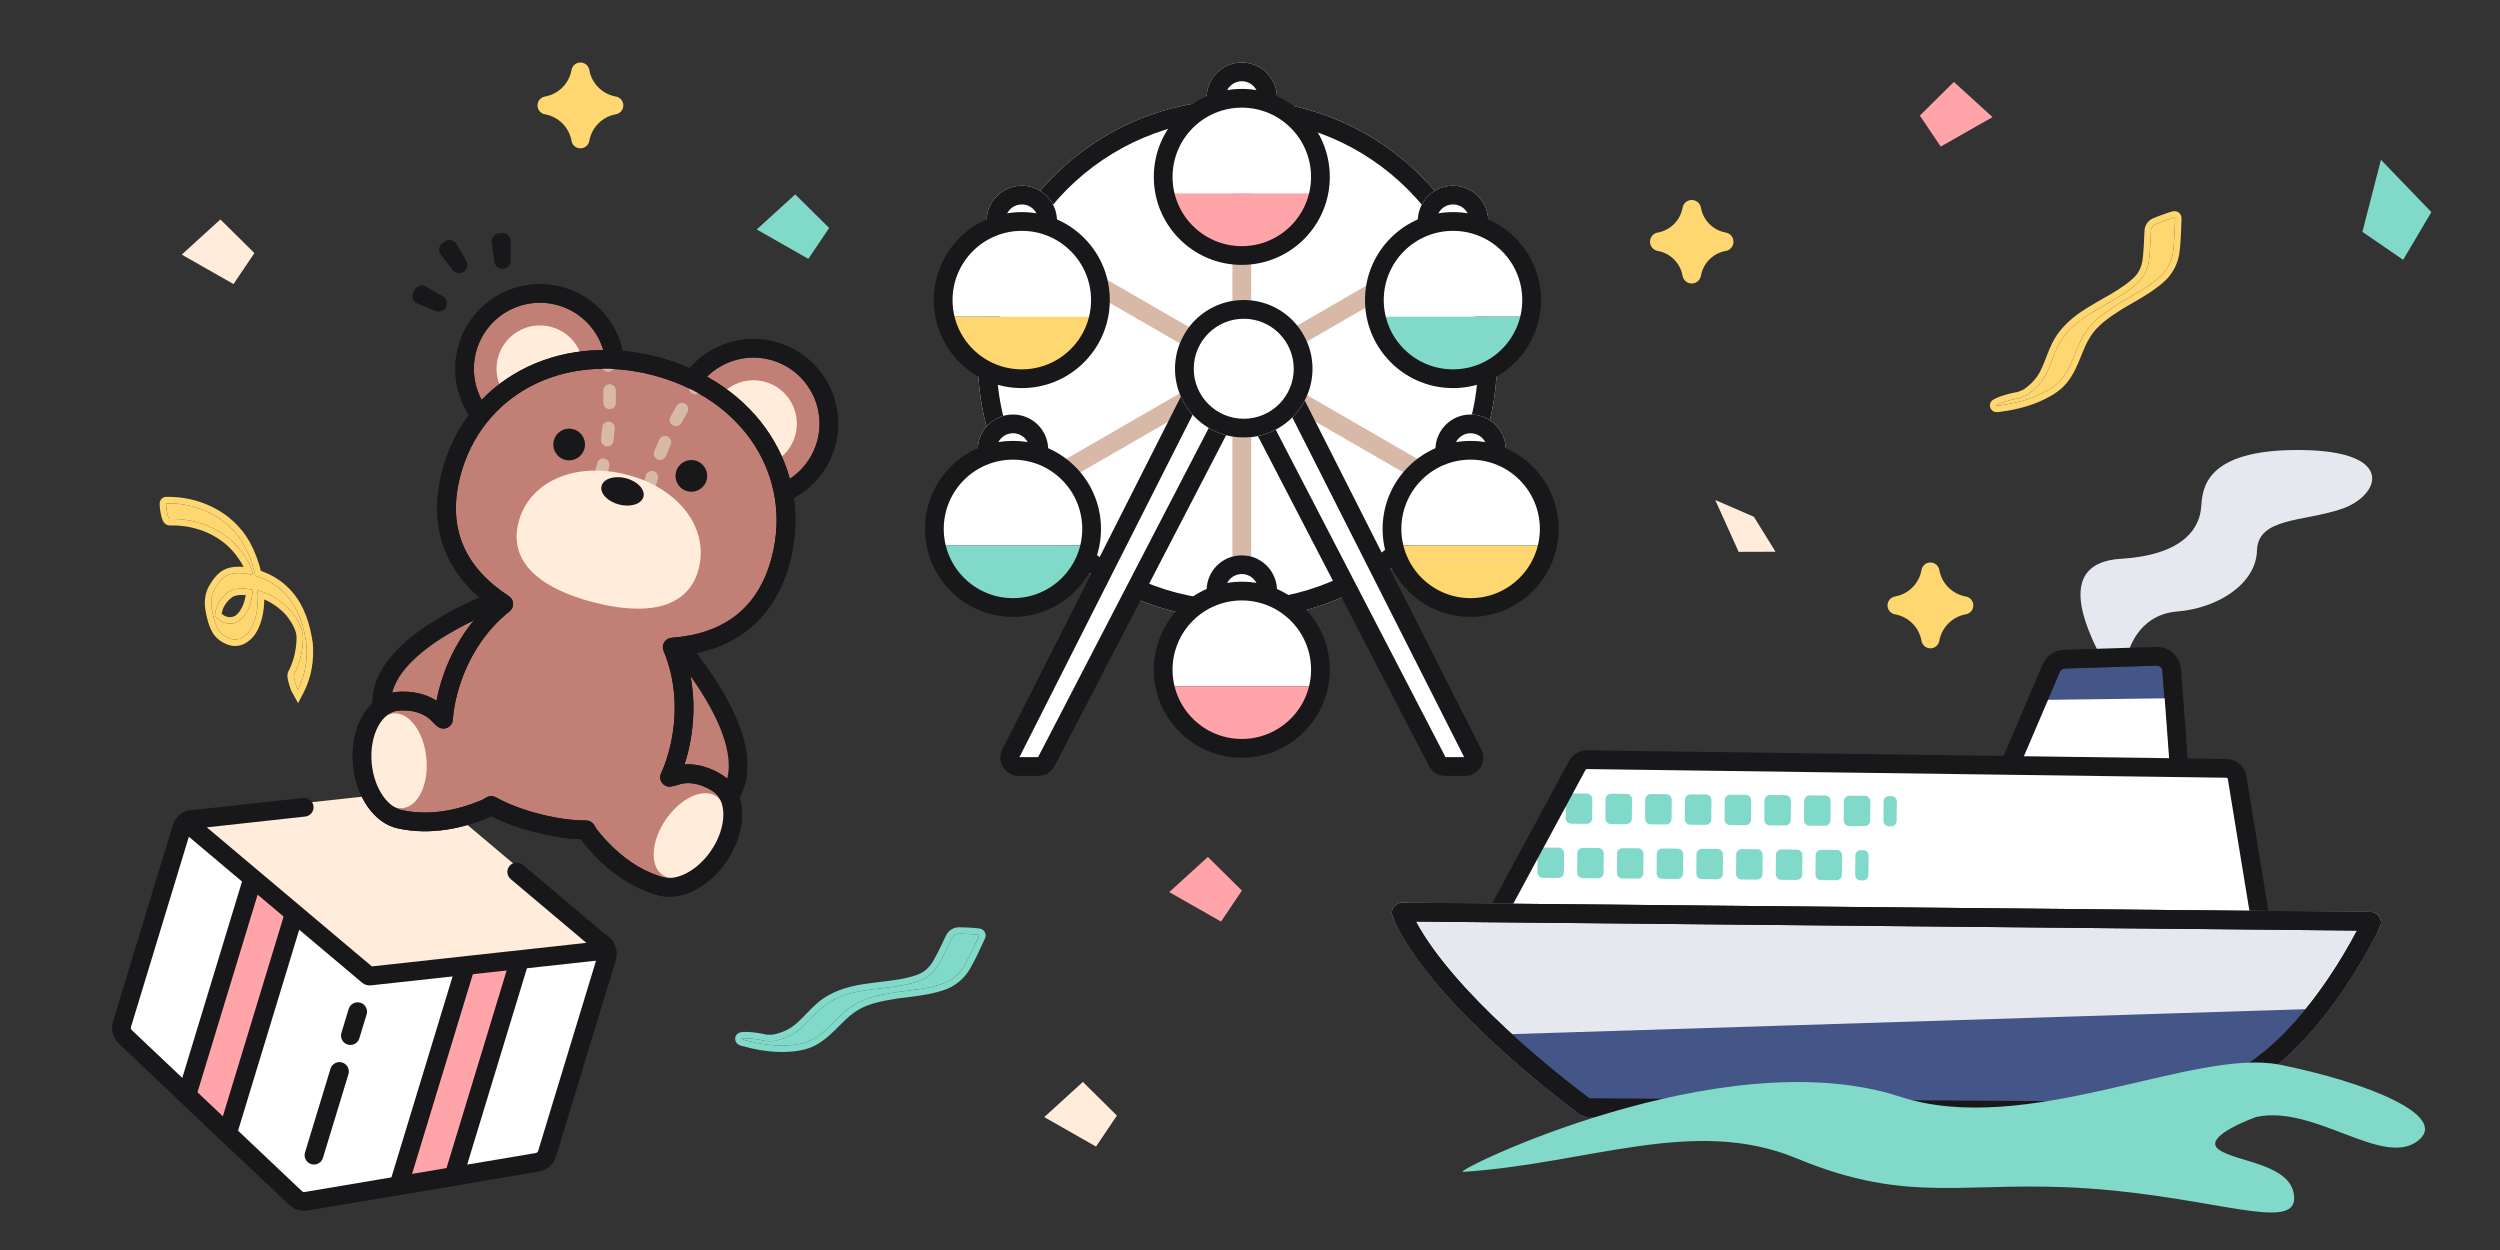 <svg width="200" height="100" viewBox="0 0 200 100" fill="none" xmlns="http://www.w3.org/2000/svg">
<rect x="0" y="0" width="200" height="100" fill="#333333" stroke="none"/>
<g clip-path="url(#clip0_1733_2121)">
<path d="M119.76 28.768C119.76 40.238 110.462 49.536 98.992 49.536C87.522 49.536 78.224 40.238 78.224 28.768C78.224 17.298 87.522 8 98.992 8C110.462 8 119.76 17.298 119.76 28.768Z" fill="white"/>
<path d="M118.26 28.767C118.26 18.126 109.633 9.5 98.992 9.5C88.351 9.5 79.724 18.127 79.724 28.767C79.724 39.409 88.35 48.036 98.992 48.036V49.536L98.457 49.529C87.234 49.245 78.224 40.058 78.224 28.767C78.224 17.298 87.522 8 98.992 8C110.461 8 119.76 17.298 119.76 28.767L119.753 29.304C119.469 40.526 110.282 49.536 98.992 49.536V48.036C109.633 48.036 118.26 39.409 118.26 28.767Z" fill="#18181A"/>
<path d="M116.499 18.698L81.442 38.938L82.192 40.237L117.249 19.997L116.499 18.698Z" fill="#D8B9A7"/>
<path d="M100.094 9.224V49.704H98.594V9.224H100.094Z" fill="#D8B9A7"/>
<path d="M82.192 18.698L117.249 38.938L116.499 40.237L81.442 19.997L82.192 18.698Z" fill="#D8B9A7"/>
<path d="M80.853 60.298L95.156 32.025C95.331 31.679 95.752 31.54 96.099 31.713L97.649 32.488C98.001 32.664 98.14 33.093 97.959 33.442L83.701 60.94C83.58 61.173 83.339 61.32 83.076 61.32H81.481C80.957 61.32 80.616 60.766 80.853 60.298Z" fill="white"/>
<path d="M94.56 31.558C94.956 30.939 95.763 30.707 96.434 31.042L97.985 31.818C98.71 32.181 98.999 33.067 98.625 33.788L84.367 61.285C84.117 61.767 83.619 62.07 83.076 62.07H81.482C80.398 62.07 79.695 60.926 80.184 59.959L94.487 31.687L94.56 31.558ZM81.556 60.57H83.048L97.271 33.138L95.804 32.404L81.556 60.57Z" fill="#18181A"/>
<path d="M117.835 60.298L103.532 32.025C103.357 31.68 102.936 31.54 102.589 31.713L101.039 32.489C100.688 32.664 100.548 33.093 100.729 33.442L114.987 60.94C115.108 61.173 115.349 61.32 115.612 61.32H117.207C117.732 61.32 118.072 60.767 117.835 60.298Z" fill="white"/>
<path d="M104.128 31.558C103.732 30.939 102.925 30.707 102.254 31.043L100.703 31.818C99.978 32.181 99.689 33.068 100.063 33.788L114.321 61.286C114.571 61.768 115.069 62.07 115.612 62.07H117.206C118.29 62.07 118.993 60.927 118.504 59.96L104.201 31.687L104.128 31.558ZM117.132 60.57H115.64L101.417 33.138L102.884 32.404L117.132 60.57Z" fill="#18181A"/>
<path d="M105 29.5C105 32.538 102.538 35 99.5 35C96.462 35 94 32.538 94 29.5C94 26.462 96.462 24 99.5 24C102.538 24 105 26.462 105 29.5Z" fill="white"/>
<path d="M103.5 29.5C103.5 27.291 101.709 25.5 99.5 25.5C97.291 25.5 95.5 27.291 95.5 29.5C95.5 31.709 97.291 33.5 99.5 33.5V35C96.462 35 94 32.538 94 29.5C94 26.462 96.462 24 99.5 24C102.538 24 105 26.462 105 29.5C105 32.538 102.538 35 99.5 35V33.5C101.709 33.5 103.5 31.709 103.5 29.5Z" fill="#18181A"/>
<path d="M102.16 47.24C102.16 48.795 100.899 50.056 99.344 50.056C97.789 50.056 96.528 48.795 96.528 47.24C96.528 45.685 97.789 44.424 99.344 44.424C100.899 44.424 102.16 45.685 102.16 47.24Z" fill="white"/>
<path d="M100.66 47.24C100.66 46.514 100.071 45.924 99.345 45.924C98.618 45.924 98.028 46.514 98.028 47.24C98.028 47.967 98.618 48.556 99.345 48.556V50.056L99.056 50.041C97.731 49.907 96.677 48.853 96.543 47.527L96.528 47.24C96.528 45.685 97.789 44.424 99.345 44.424L99.632 44.438C101.052 44.583 102.16 45.782 102.16 47.24L102.145 47.527C102.001 48.947 100.803 50.056 99.345 50.056V48.556C100.071 48.556 100.66 47.967 100.66 47.24Z" fill="#18181A"/>
<path d="M105.967 53.562C105.967 49.912 103.009 46.954 99.359 46.954C95.71 46.954 92.751 49.912 92.751 53.562C92.751 54.022 92.798 54.468 92.888 54.902H105.834C105.922 54.468 105.971 54.022 105.971 53.562H105.967Z" fill="white"/>
<path d="M92.886 54.902C93.506 57.91 96.168 60.172 99.359 60.172C102.55 60.172 105.212 57.91 105.832 54.902H92.886Z" fill="#FFA4A9"/>
<path d="M104.884 53.576C104.884 50.516 102.404 48.036 99.344 48.036C96.284 48.036 93.804 50.516 93.804 53.576C93.804 56.635 96.284 59.116 99.344 59.116V60.616L98.982 60.607C95.382 60.424 92.495 57.538 92.313 53.938L92.304 53.576C92.304 49.688 95.456 46.536 99.344 46.536L99.706 46.544C103.426 46.733 106.384 49.809 106.384 53.576L106.375 53.938C106.187 57.658 103.11 60.616 99.344 60.616V59.116C102.404 59.116 104.884 56.635 104.884 53.576Z" fill="#18181A"/>
<path d="M102.16 7.816C102.16 9.371 100.899 10.632 99.344 10.632C97.789 10.632 96.528 9.371 96.528 7.816C96.528 6.261 97.789 5 99.344 5C100.899 5 102.16 6.261 102.16 7.816Z" fill="white"/>
<path d="M100.66 7.816C100.66 7.09 100.071 6.5 99.345 6.5C98.618 6.5 98.028 7.09 98.028 7.816C98.028 8.543 98.618 9.132 99.345 9.132V10.632L99.056 10.617C97.731 10.483 96.677 9.429 96.543 8.104L96.528 7.816C96.528 6.261 97.789 5 99.345 5L99.632 5.015C101.052 5.159 102.16 6.358 102.16 7.816L102.145 8.104C102.001 9.524 100.803 10.632 99.345 10.632V9.132C100.071 9.132 100.66 8.543 100.66 7.816Z" fill="#18181A"/>
<path d="M105.967 14.138C105.967 10.488 103.009 7.53 99.359 7.53C95.71 7.53 92.751 10.488 92.751 14.138C92.751 14.598 92.798 15.044 92.888 15.478H105.834C105.922 15.044 105.971 14.598 105.971 14.138H105.967Z" fill="white"/>
<path d="M92.886 15.478C93.506 18.485 96.168 20.747 99.359 20.747C102.55 20.747 105.212 18.485 105.832 15.478H92.886Z" fill="#FFA4A9"/>
<path d="M104.884 14.152C104.884 11.092 102.404 8.612 99.344 8.612C96.284 8.612 93.804 11.092 93.804 14.152C93.804 17.211 96.284 19.692 99.344 19.692V21.192L98.982 21.183C95.382 21.001 92.495 18.114 92.313 14.514L92.304 14.152C92.304 10.264 95.456 7.112 99.344 7.112L99.706 7.121C103.426 7.309 106.384 10.385 106.384 14.152L106.375 14.514C106.187 18.234 103.11 21.192 99.344 21.192V19.692C102.404 19.692 104.884 17.211 104.884 14.152Z" fill="#18181A"/>
<path d="M119.056 17.672C119.056 19.227 117.796 20.488 116.24 20.488C114.685 20.488 113.424 19.227 113.424 17.672C113.424 16.117 114.685 14.856 116.24 14.856C117.796 14.856 119.056 16.117 119.056 17.672Z" fill="white"/>
<path d="M117.556 17.672C117.556 16.946 116.967 16.356 116.241 16.356C115.514 16.356 114.924 16.946 114.924 17.672C114.925 18.399 115.514 18.988 116.241 18.988V20.488L115.953 20.473C114.627 20.339 113.573 19.285 113.439 17.96L113.424 17.672C113.424 16.117 114.686 14.856 116.241 14.856L116.528 14.871C117.948 15.015 119.056 16.214 119.056 17.672L119.042 17.96C118.898 19.38 117.699 20.488 116.241 20.488V18.988C116.967 18.988 117.556 18.399 117.556 17.672Z" fill="#18181A"/>
<path d="M122.863 23.994C122.863 20.344 119.905 17.386 116.255 17.386C112.606 17.386 109.647 20.344 109.647 23.994C109.647 24.454 109.694 24.9 109.784 25.334H122.73C122.818 24.9 122.867 24.454 122.867 23.994H122.863Z" fill="white"/>
<path d="M109.782 25.334C110.402 28.341 113.064 30.603 116.255 30.603C119.446 30.603 122.108 28.341 122.728 25.334H109.782Z" fill="#81DAC9"/>
<path d="M121.78 24.008C121.78 20.948 119.3 18.468 116.24 18.468C113.181 18.468 110.7 20.948 110.7 24.008C110.7 27.067 113.181 29.548 116.24 29.548V31.048L115.878 31.039C112.278 30.857 109.391 27.97 109.209 24.37L109.2 24.008C109.2 20.12 112.352 16.968 116.24 16.968L116.602 16.977C120.322 17.165 123.28 20.241 123.28 24.008L123.271 24.37C123.083 28.09 120.007 31.048 116.24 31.048V29.548C119.3 29.548 121.78 27.067 121.78 24.008Z" fill="#18181A"/>
<path d="M120.464 35.976C120.464 37.531 119.204 38.792 117.648 38.792C116.093 38.792 114.832 37.531 114.832 35.976C114.832 34.421 116.093 33.16 117.648 33.16C119.204 33.16 120.464 34.421 120.464 35.976Z" fill="white"/>
<path d="M118.964 35.976C118.964 35.25 118.375 34.66 117.649 34.66C116.922 34.66 116.332 35.25 116.332 35.976C116.333 36.703 116.922 37.292 117.649 37.292V38.792L117.361 38.777C116.035 38.643 114.981 37.589 114.847 36.264L114.832 35.976C114.832 34.421 116.093 33.16 117.649 33.16L117.936 33.175C119.356 33.319 120.464 34.518 120.464 35.976L120.45 36.264C120.306 37.684 119.107 38.792 117.649 38.792V37.292C118.375 37.292 118.964 36.703 118.964 35.976Z" fill="#18181A"/>
<path d="M124.271 42.298C124.271 38.648 121.313 35.69 117.663 35.69C114.014 35.69 111.055 38.648 111.055 42.298C111.055 42.758 111.102 43.205 111.192 43.638H124.138C124.226 43.205 124.275 42.758 124.275 42.298H124.271Z" fill="white"/>
<path d="M111.19 43.638C111.81 46.645 114.472 48.907 117.663 48.907C120.854 48.907 123.516 46.645 124.136 43.638H111.19Z" fill="#FFD770"/>
<path d="M123.188 42.312C123.188 39.252 120.708 36.772 117.648 36.772C114.589 36.772 112.108 39.252 112.108 42.312C112.108 45.371 114.589 47.852 117.648 47.852V49.352L117.286 49.343C113.686 49.16 110.799 46.274 110.617 42.674L110.608 42.312C110.608 38.424 113.76 35.272 117.648 35.272L118.01 35.281C121.73 35.469 124.688 38.545 124.688 42.312L124.679 42.674C124.491 46.394 121.415 49.352 117.648 49.352V47.852C120.708 47.852 123.188 45.371 123.188 42.312Z" fill="#18181A"/>
<path d="M84.56 17.672C84.56 19.227 83.299 20.488 81.744 20.488C80.189 20.488 78.928 19.227 78.928 17.672C78.928 16.117 80.189 14.856 81.744 14.856C83.299 14.856 84.56 16.117 84.56 17.672Z" fill="white"/>
<path d="M83.06 17.672C83.06 16.946 82.471 16.356 81.745 16.356C81.018 16.356 80.428 16.946 80.428 17.672C80.428 18.399 81.018 18.988 81.745 18.988V20.488L81.457 20.473C80.131 20.339 79.077 19.285 78.943 17.96L78.928 17.672C78.928 16.117 80.189 14.856 81.745 14.856L82.032 14.871C83.452 15.015 84.56 16.214 84.56 17.672L84.546 17.96C84.401 19.38 83.203 20.488 81.745 20.488V18.988C82.471 18.988 83.06 18.399 83.06 17.672Z" fill="#18181A"/>
<path d="M88.367 23.994C88.367 20.344 85.409 17.386 81.759 17.386C78.11 17.386 75.151 20.344 75.151 23.994C75.151 24.454 75.198 24.9 75.288 25.334H88.234C88.322 24.9 88.371 24.454 88.371 23.994H88.367Z" fill="white"/>
<path d="M75.286 25.334C75.906 28.341 78.568 30.603 81.759 30.603C84.95 30.603 87.612 28.341 88.232 25.334H75.286Z" fill="#FFD770"/>
<path d="M87.284 24.008C87.284 20.948 84.804 18.468 81.744 18.468C78.684 18.468 76.204 20.948 76.204 24.008C76.204 27.067 78.684 29.548 81.744 29.548V31.048L81.382 31.039C77.782 30.857 74.895 27.97 74.713 24.37L74.704 24.008C74.704 20.12 77.856 16.968 81.744 16.968L82.106 16.977C85.826 17.165 88.784 20.241 88.784 24.008L88.775 24.37C88.587 28.09 85.511 31.048 81.744 31.048V29.548C84.804 29.548 87.284 27.067 87.284 24.008Z" fill="#18181A"/>
<path d="M83.856 35.976C83.856 37.531 82.595 38.792 81.04 38.792C79.485 38.792 78.224 37.531 78.224 35.976C78.224 34.421 79.485 33.16 81.04 33.16C82.595 33.16 83.856 34.421 83.856 35.976Z" fill="white"/>
<path d="M82.356 35.976C82.356 35.25 81.767 34.66 81.041 34.66C80.314 34.66 79.724 35.25 79.724 35.976C79.724 36.703 80.314 37.292 81.041 37.292V38.792L80.752 38.777C79.427 38.643 78.373 37.589 78.239 36.264L78.224 35.976C78.224 34.421 79.485 33.16 81.041 33.16L81.328 33.175C82.748 33.319 83.856 34.518 83.856 35.976L83.841 36.264C83.697 37.684 82.499 38.792 81.041 38.792V37.292C81.767 37.292 82.356 36.703 82.356 35.976Z" fill="#18181A"/>
<path d="M87.663 42.298C87.663 38.648 84.705 35.69 81.055 35.69C77.406 35.69 74.447 38.648 74.447 42.298C74.447 42.758 74.494 43.205 74.584 43.638H87.53C87.618 43.205 87.667 42.758 87.667 42.298H87.663Z" fill="white"/>
<path d="M74.582 43.638C75.202 46.645 77.864 48.907 81.055 48.907C84.246 48.907 86.908 46.645 87.528 43.638H74.582Z" fill="#81DAC9"/>
<path d="M86.58 42.312C86.58 39.252 84.1 36.772 81.04 36.772C77.98 36.772 75.5 39.252 75.5 42.312C75.5 45.371 77.98 47.852 81.04 47.852V49.352L80.678 49.343C77.078 49.16 74.191 46.274 74.009 42.674L74 42.312C74 38.424 77.152 35.272 81.04 35.272L81.402 35.281C85.122 35.469 88.08 38.545 88.08 42.312L88.071 42.674C87.883 46.394 84.806 49.352 81.04 49.352V47.852C84.1 47.852 86.58 45.371 86.58 42.312Z" fill="#18181A"/>
<path d="M43.77 92.289C43.66 92.651 43.354 92.921 42.98 92.984L24.496 96.1C24.187 96.152 23.871 96.056 23.643 95.84L10.03 82.955C9.754 82.694 9.65 82.3 9.761 81.937L14.535 66.25C14.696 65.722 15.255 65.424 15.783 65.585L47.879 75.354C48.408 75.514 48.706 76.073 48.545 76.601L43.77 92.289Z" fill="white"/>
<path d="M15.253 66.469C15.293 66.336 15.433 66.262 15.565 66.302L47.661 76.071C47.793 76.111 47.867 76.251 47.827 76.383L43.053 92.07C43.025 92.161 42.948 92.228 42.855 92.243L24.372 95.36C24.295 95.373 24.215 95.349 24.158 95.295L10.546 82.41C10.477 82.345 10.451 82.246 10.478 82.155L15.253 66.469ZM9.043 81.719C8.85 82.353 9.032 83.043 9.514 83.499L23.127 96.385C23.526 96.762 24.079 96.931 24.621 96.839L43.105 93.723C43.759 93.613 44.294 93.141 44.488 92.507L49.262 76.82C49.544 75.895 49.022 74.917 48.098 74.636L16.002 64.867C15.077 64.586 14.099 65.107 13.818 66.032L9.043 81.719Z" fill="#18181A"/>
<path d="M18.192 90.681L14.946 87.609L20.521 69.294L24.347 70.459L18.192 90.681Z" fill="#FFA4A9"/>
<path d="M20.021 68.358L14.094 87.834L18.557 92.059L25.283 69.959L20.021 68.358ZM17.828 89.302L15.799 87.382L21.02 70.23L23.411 70.957L17.828 89.302Z" fill="#18181A"/>
<path d="M36.304 94.109L31.897 94.852L38.052 74.629L41.878 75.794L36.304 94.109Z" fill="#FFA4A9"/>
<path d="M37.553 73.694L30.826 95.793L36.886 94.771L42.814 75.295L37.553 73.694ZM35.722 93.446L32.967 93.91L38.551 75.565L40.942 76.293L35.722 93.446Z" fill="#18181A"/>
<path d="M14.829 65.284L29.617 77.744L48.839 75.635L34.051 63.176L14.829 65.284Z" fill="#FFECDA"/>
<path d="M25.08 64.498C25.035 64.086 24.664 63.788 24.252 63.833L15.105 64.837C14.275 64.928 13.958 65.969 14.597 66.507L28.962 78.611C29.16 78.778 29.419 78.857 29.677 78.829L48.351 76.78C49.181 76.689 49.498 75.648 48.859 75.11L41.822 69.181C41.506 68.914 41.032 68.955 40.765 69.272C40.498 69.588 40.539 70.061 40.856 70.328L46.91 75.429L29.749 77.312L16.547 66.188L24.416 65.325C24.827 65.279 25.125 64.909 25.08 64.498Z" fill="#18181A"/>
<path d="M25.836 92.632L27.875 85.935C27.995 85.539 27.772 85.12 27.375 84.999C26.979 84.879 26.56 85.102 26.44 85.499L24.401 92.195C24.281 92.591 24.504 93.01 24.901 93.131C25.297 93.252 25.716 93.028 25.836 92.632Z" fill="#18181A"/>
<path d="M28.748 83.065L29.331 81.152C29.451 80.756 29.228 80.337 28.832 80.216C28.435 80.095 28.016 80.319 27.896 80.715L27.313 82.628C27.193 83.025 27.416 83.444 27.812 83.564C28.209 83.685 28.628 83.461 28.748 83.065Z" fill="#18181A"/>
<path d="M40.346 48.188C40.081 48.04 39.762 48.038 39.472 48.15C37.602 48.874 28.774 52.61 30.849 57.767C33.168 63.528 40.546 49.836 40.546 49.836C40.546 49.836 41.189 48.66 40.346 48.186L40.346 48.188Z" fill="#C27F76"/>
<path d="M39.201 47.451C39.63 47.285 40.145 47.263 40.614 47.487C40.648 47.5 40.682 47.515 40.714 47.533C41.535 47.995 41.58 48.817 41.504 49.305C41.465 49.555 41.39 49.773 41.33 49.923C41.299 50 41.27 50.064 41.248 50.11C41.237 50.133 41.227 50.152 41.22 50.166C41.216 50.174 41.213 50.18 41.211 50.185C41.21 50.188 41.208 50.19 41.207 50.191L41.206 50.193L41.205 50.195C41.204 50.197 41.202 50.2 41.2 50.204C41.196 50.211 41.19 50.221 41.183 50.235C41.168 50.261 41.148 50.301 41.12 50.351C41.064 50.453 40.981 50.6 40.877 50.784C40.667 51.153 40.366 51.672 39.997 52.276C39.262 53.482 38.25 55.041 37.156 56.426C36.088 57.78 34.853 59.083 33.659 59.639C33.042 59.926 32.332 60.06 31.643 59.772C30.961 59.487 30.483 58.865 30.154 58.047C29.542 56.526 29.742 55.096 30.393 53.845C31.029 52.62 32.093 51.568 33.226 50.701C35.494 48.966 38.248 47.82 39.201 47.451ZM39.887 49.477C39.889 49.474 39.893 49.468 39.897 49.459C39.907 49.439 39.921 49.407 39.937 49.366C39.971 49.281 40.005 49.176 40.022 49.073C40.038 48.966 40.029 48.904 40.021 48.878C40.02 48.874 40.02 48.866 39.985 48.845C39.983 48.844 39.982 48.843 39.98 48.843C39.944 48.823 39.864 48.803 39.743 48.849C38.825 49.205 36.232 50.289 34.137 51.892C33.089 52.694 32.217 53.587 31.723 54.537C31.244 55.459 31.119 56.43 31.545 57.487C31.796 58.11 32.056 58.319 32.221 58.388C32.379 58.454 32.626 58.465 33.027 58.278C33.868 57.887 34.913 56.846 35.979 55.497C37.019 54.179 37.996 52.676 38.717 51.495C39.076 50.906 39.37 50.4 39.573 50.043C39.674 49.864 39.754 49.722 39.807 49.626C39.833 49.578 39.853 49.541 39.866 49.516C39.873 49.504 39.878 49.495 39.881 49.489C39.883 49.486 39.885 49.483 39.885 49.482L39.886 49.481L39.888 49.477L39.887 49.477Z" fill="#18181A"/>
<path d="M53.805 51.646C54.108 51.644 54.389 51.796 54.589 52.034C55.878 53.569 61.813 61.098 57.508 64.616C52.701 68.546 52.835 52.993 52.835 52.993C52.835 52.993 52.839 51.653 53.806 51.644L53.805 51.646Z" fill="#C27F76"/>
<path d="M53.907 50.902C54.426 50.932 54.867 51.199 55.163 51.551C55.819 52.333 57.681 54.666 58.832 57.279C59.407 58.585 59.832 60.02 59.799 61.4C59.766 62.81 59.252 64.159 57.983 65.197C57.301 65.754 56.582 66.069 55.847 65.99C55.105 65.91 54.547 65.45 54.145 64.901C53.366 63.839 52.913 62.102 52.629 60.401C52.338 58.661 52.203 56.806 52.14 55.396C52.109 54.689 52.095 54.088 52.089 53.664C52.086 53.453 52.085 53.284 52.084 53.168C52.084 53.111 52.084 53.066 52.084 53.035C52.084 53.02 52.085 53.008 52.085 53C52.085 52.996 52.085 52.992 52.085 52.99L52.086 52.986C52.086 52.984 52.085 52.981 52.085 52.979C52.085 52.973 52.086 52.966 52.086 52.958C52.086 52.942 52.087 52.92 52.088 52.895C52.091 52.844 52.096 52.774 52.106 52.692C52.126 52.531 52.166 52.304 52.253 52.066C52.421 51.602 52.856 50.903 53.799 50.894C53.835 50.894 53.871 50.897 53.907 50.902ZM53.81 52.396C53.808 52.396 53.806 52.395 53.803 52.395C53.764 52.396 53.76 52.404 53.757 52.407C53.738 52.425 53.7 52.475 53.663 52.578C53.627 52.676 53.607 52.784 53.596 52.875C53.59 52.919 53.587 52.954 53.586 52.976C53.585 52.987 53.585 52.995 53.585 52.998L53.584 53L53.585 53.001C53.585 53.003 53.585 53.006 53.585 53.009C53.585 53.016 53.585 53.027 53.585 53.041C53.585 53.069 53.584 53.111 53.584 53.165C53.585 53.276 53.586 53.438 53.589 53.643C53.594 54.055 53.608 54.639 53.639 55.328C53.701 56.711 53.832 58.498 54.109 60.154C54.392 61.85 54.806 63.266 55.355 64.014C55.616 64.371 55.837 64.481 56.008 64.499C56.186 64.518 56.514 64.46 57.034 64.036C57.916 63.314 58.276 62.403 58.3 61.364C58.325 60.295 57.992 59.092 57.46 57.884C56.397 55.47 54.647 53.269 54.014 52.516C53.931 52.417 53.851 52.395 53.81 52.396Z" fill="#18181A"/>
<path d="M41.881 34.62C44.706 35.346 47.585 33.644 48.311 30.819C49.037 27.993 47.335 25.114 44.51 24.388C41.684 23.662 38.805 25.364 38.079 28.19C37.353 31.015 39.055 33.895 41.881 34.62Z" fill="#C27F76"/>
<path d="M48.311 30.819C49.037 27.993 47.335 25.114 44.509 24.388C41.684 23.662 38.805 25.364 38.079 28.19C37.353 31.015 39.055 33.895 41.881 34.62C44.706 35.346 47.585 33.644 48.311 30.819ZM49.764 31.192C48.832 34.82 45.135 37.005 41.507 36.073C37.88 35.141 35.694 31.445 36.626 27.817C37.558 24.189 41.255 22.003 44.883 22.935C48.511 23.867 50.696 27.564 49.764 31.192Z" fill="#18181A"/>
<path d="M42.331 32.867C44.188 33.345 46.081 32.226 46.558 30.368C47.035 28.511 45.916 26.618 44.059 26.141C42.202 25.664 40.309 26.783 39.832 28.64C39.355 30.498 40.474 32.39 42.331 32.867Z" fill="#FFECDA"/>
<path d="M58.962 39.009C61.788 39.735 64.667 38.033 65.393 35.207C66.119 32.382 64.417 29.502 61.591 28.776C58.766 28.051 55.887 29.753 55.161 32.578C54.435 35.404 56.137 38.283 58.962 39.009Z" fill="#C27F76"/>
<path d="M65.393 35.207C66.119 32.382 64.417 29.503 61.591 28.777C58.766 28.051 55.887 29.753 55.161 32.578C54.435 35.404 56.137 38.283 58.962 39.009C61.788 39.735 64.667 38.033 65.393 35.207ZM66.846 35.58C65.914 39.208 62.217 41.394 58.589 40.462C54.961 39.53 52.776 35.833 53.708 32.205C54.64 28.577 58.337 26.392 61.964 27.324C65.592 28.256 67.778 31.952 66.846 35.58Z" fill="#18181A"/>
<path d="M59.413 37.256C61.27 37.733 63.163 36.614 63.64 34.757C64.117 32.899 62.998 31.007 61.141 30.529C59.284 30.052 57.391 31.171 56.914 33.029C56.437 34.886 57.556 36.779 59.413 37.256Z" fill="#FFECDA"/>
<path d="M57.516 62.728C57.516 62.728 55.805 61.433 54.003 62.075C53.857 62.127 53.711 62.162 53.565 62.182C53.843 61.58 54.082 60.904 54.276 60.147C55.045 57.156 54.797 54.194 53.777 51.772C58.086 51.459 61.298 49.318 62.481 44.714C64.241 37.861 60.047 31.247 52.358 29.272C44.67 27.297 37.848 31.082 36.087 37.935C34.903 42.546 36.674 45.968 40.299 48.317C38.24 49.946 36.6 52.421 35.832 55.409C35.638 56.166 35.523 56.871 35.475 57.532C35.358 57.445 35.247 57.344 35.145 57.231C33.877 55.799 31.753 56.11 31.753 56.11C29.973 56.282 28.738 58.544 28.992 61.159C29.215 63.448 30.505 65.249 32.017 65.548C34.488 66.076 36.88 65.507 38.746 64.734C38.944 64.652 39.126 64.55 39.3 64.437C40.38 65.04 41.63 65.498 42.983 65.846C44.337 66.193 45.654 66.393 46.89 66.387C46.988 66.568 47.098 66.747 47.232 66.914C48.496 68.491 50.315 70.142 52.735 70.87C54.203 71.337 56.203 70.38 57.501 68.483C58.985 66.314 58.992 63.738 57.516 62.728Z" fill="#C27F76"/>
<path d="M61.754 44.528C63.398 38.132 59.517 31.886 52.172 29.999C44.829 28.113 38.458 31.724 36.814 38.122C36.257 40.291 36.406 42.125 37.078 43.676C37.753 45.234 38.986 46.572 40.706 47.688C40.909 47.819 41.037 48.04 41.048 48.282C41.059 48.523 40.954 48.755 40.765 48.906C38.841 50.427 37.288 52.758 36.559 55.596C36.374 56.312 36.268 56.973 36.224 57.587C36.204 57.86 36.036 58.101 35.787 58.215C35.538 58.328 35.246 58.297 35.026 58.133C34.871 58.017 34.722 57.883 34.587 57.732L34.584 57.728C34.11 57.194 33.457 56.963 32.864 56.876C32.572 56.833 32.313 56.828 32.128 56.834C32.036 56.837 31.963 56.842 31.917 56.846C31.894 56.848 31.877 56.85 31.867 56.852C31.865 56.852 31.863 56.851 31.861 56.851C31.849 56.853 31.837 56.855 31.826 56.856C31.256 56.911 30.688 57.309 30.267 58.078C29.849 58.843 29.624 59.908 29.739 61.086C29.839 62.115 30.177 63.013 30.636 63.671C31.099 64.335 31.649 64.71 32.162 64.812L32.174 64.814C34.441 65.299 36.67 64.782 38.458 64.041C38.604 63.98 38.745 63.903 38.89 63.809L38.98 63.759C39.197 63.657 39.452 63.664 39.665 63.782C40.674 64.345 41.86 64.783 43.17 65.12C44.479 65.456 45.731 65.642 46.887 65.637L46.989 65.644C47.225 65.675 47.434 65.817 47.549 66.03C47.634 66.186 47.72 66.324 47.817 66.445L48.05 66.729C49.243 68.145 50.87 69.525 52.951 70.152L52.962 70.156C53.46 70.314 54.123 70.25 54.849 69.891C55.569 69.534 56.298 68.912 56.882 68.059C57.55 67.083 57.866 66.041 57.868 65.169C57.87 64.292 57.565 63.67 57.093 63.347C57.083 63.341 57.073 63.334 57.064 63.327L57.065 63.328L57.017 63.295C56.978 63.268 56.918 63.229 56.839 63.182C56.679 63.088 56.449 62.967 56.172 62.864C55.611 62.655 54.928 62.542 54.256 62.782L54.254 62.782C54.059 62.851 53.861 62.899 53.664 62.925C53.393 62.962 53.124 62.847 52.962 62.627C52.799 62.407 52.77 62.115 52.885 61.867C53.142 61.311 53.365 60.679 53.55 59.961C54.28 57.12 54.039 54.326 53.085 52.063C52.992 51.84 53.011 51.586 53.138 51.38C53.264 51.174 53.481 51.041 53.722 51.023C55.769 50.875 57.498 50.297 58.843 49.259C60.182 48.225 61.199 46.691 61.754 44.528ZM63.207 44.901C62.58 47.341 61.399 49.18 59.759 50.446C58.366 51.521 56.683 52.149 54.815 52.413C55.599 54.798 55.715 57.561 55.002 60.334C54.929 60.618 54.846 60.891 54.761 61.156C55.504 61.102 56.18 61.265 56.697 61.458C57.074 61.599 57.385 61.762 57.602 61.89C57.711 61.955 57.798 62.011 57.86 62.053C57.891 62.074 57.916 62.093 57.934 62.106C57.943 62.112 57.951 62.117 57.956 62.121C57.959 62.123 57.962 62.126 57.964 62.127C57.965 62.128 57.966 62.129 57.967 62.129L57.967 62.13L58.121 62.243C58.995 62.942 59.371 64.043 59.368 65.173C59.365 66.384 58.935 67.715 58.12 68.907C57.405 69.951 56.486 70.756 55.514 71.236C54.553 71.711 53.487 71.891 52.52 71.588L52.52 71.589C49.9 70.8 47.963 69.026 46.647 67.384L46.646 67.383C46.579 67.299 46.519 67.214 46.463 67.13C45.276 67.094 44.042 66.892 42.797 66.572C41.552 66.252 40.373 65.835 39.315 65.294C39.282 65.311 39.25 65.329 39.216 65.345L39.033 65.427C37.09 66.232 34.535 66.853 31.86 66.281L31.86 66.28C30.866 66.079 30.019 65.408 29.406 64.528C28.786 63.64 28.369 62.492 28.246 61.232C28.106 59.794 28.371 58.421 28.952 57.359C29.525 56.311 30.452 55.498 31.645 55.368L31.646 55.367C31.647 55.367 31.649 55.367 31.65 55.367C31.653 55.367 31.656 55.366 31.659 55.365C31.666 55.364 31.676 55.364 31.687 55.362C31.709 55.36 31.739 55.356 31.776 55.352C31.851 55.345 31.955 55.338 32.081 55.334C32.334 55.326 32.684 55.333 33.082 55.391C33.627 55.471 34.296 55.654 34.92 56.058C34.973 55.785 35.033 55.507 35.106 55.222C35.817 52.453 37.246 50.089 39.079 48.379C37.57 47.248 36.401 45.886 35.702 44.272C34.878 42.373 34.734 40.191 35.361 37.749C37.238 30.442 44.511 26.482 52.545 28.546C60.576 30.609 65.085 37.591 63.207 44.901Z" fill="#18181A"/>
<path d="M45.217 36.789C45.895 36.963 46.586 36.554 46.761 35.876C46.935 35.198 46.526 34.507 45.848 34.332C45.17 34.158 44.479 34.567 44.304 35.245C44.13 35.923 44.539 36.614 45.217 36.789Z" fill="#18181A"/>
<path d="M54.992 39.3C55.67 39.474 56.362 39.066 56.536 38.387C56.71 37.709 56.301 37.018 55.623 36.844C54.945 36.669 54.254 37.078 54.08 37.756C53.905 38.434 54.314 39.126 54.992 39.3Z" fill="#18181A"/>
<path d="M32.2 64.654C33.459 64.531 34.314 62.734 34.111 60.64C33.907 58.546 32.72 56.948 31.461 57.071C30.202 57.193 29.346 58.99 29.55 61.084C29.754 63.179 30.94 64.777 32.2 64.654Z" fill="#FFECDA"/>
<path d="M57.049 68.148C58.237 66.411 58.353 64.424 57.309 63.71C56.265 62.995 54.455 63.824 53.267 65.56C52.079 67.297 51.962 69.284 53.007 69.998C54.051 70.713 55.861 69.884 57.049 68.148Z" fill="#FFECDA"/>
<path d="M48.358 36.687C48.627 36.745 48.799 37.011 48.742 37.281C48.706 37.447 48.668 37.613 48.628 37.779C48.563 38.047 48.293 38.213 48.025 38.148C47.756 38.084 47.591 37.813 47.656 37.544C47.694 37.387 47.729 37.229 47.763 37.072C47.821 36.802 48.088 36.629 48.358 36.687ZM48.721 33.723C48.996 33.746 49.201 33.987 49.178 34.262C49.151 34.592 49.118 34.93 49.076 35.273C49.042 35.547 48.792 35.742 48.518 35.709C48.244 35.675 48.049 35.425 48.083 35.151C48.123 34.822 48.156 34.498 48.182 34.181C48.205 33.906 48.446 33.701 48.721 33.723ZM48.753 30.738C49.029 30.732 49.258 30.95 49.265 31.225C49.272 31.541 49.276 31.881 49.272 32.239C49.269 32.514 49.042 32.736 48.766 32.733C48.49 32.73 48.269 32.503 48.271 32.227C48.275 31.882 48.273 31.555 48.266 31.249C48.259 30.973 48.477 30.745 48.753 30.738ZM48.522 28.261C48.795 28.223 49.048 28.413 49.086 28.686L49.087 28.687L49.087 28.689C49.087 28.691 49.087 28.694 49.088 28.697C49.089 28.703 49.091 28.712 49.092 28.723C49.095 28.746 49.099 28.779 49.105 28.823C49.115 28.91 49.129 29.036 49.145 29.198C49.172 29.473 48.972 29.718 48.697 29.746C48.422 29.773 48.177 29.571 48.15 29.297C48.135 29.142 48.122 29.023 48.112 28.943C48.107 28.903 48.103 28.873 48.101 28.853C48.099 28.843 48.098 28.836 48.097 28.831C48.097 28.829 48.097 28.827 48.097 28.826L48.097 28.825C48.059 28.552 48.249 28.299 48.522 28.261Z" fill="#D8B9A7"/>
<path d="M52.29 37.697C52.554 37.777 52.704 38.056 52.625 38.321C52.578 38.475 52.534 38.63 52.491 38.787C52.418 39.053 52.143 39.211 51.876 39.138C51.61 39.065 51.453 38.79 51.526 38.523C51.571 38.359 51.618 38.194 51.666 38.032C51.746 37.768 52.026 37.618 52.29 37.697ZM53.399 34.925C53.651 35.038 53.764 35.334 53.651 35.586C53.521 35.877 53.393 36.176 53.27 36.484C53.167 36.74 52.876 36.865 52.62 36.763C52.364 36.66 52.239 36.369 52.341 36.112C52.47 35.792 52.603 35.479 52.739 35.177C52.852 34.925 53.147 34.812 53.399 34.925ZM54.81 32.294C55.049 32.433 55.13 32.739 54.992 32.977C54.838 33.241 54.677 33.527 54.514 33.831C54.384 34.075 54.081 34.166 53.837 34.036C53.594 33.905 53.503 33.602 53.633 33.359C53.802 33.044 53.968 32.748 54.127 32.474C54.266 32.236 54.572 32.156 54.81 32.294ZM55.507 30.336C55.673 30.115 55.986 30.07 56.207 30.235C56.428 30.401 56.472 30.714 56.307 30.934L56.307 30.935C56.306 30.936 56.305 30.938 56.304 30.94C56.301 30.943 56.297 30.95 56.291 30.957C56.279 30.974 56.261 30.998 56.238 31.031C56.191 31.096 56.121 31.194 56.033 31.322C55.877 31.549 55.566 31.608 55.338 31.452C55.111 31.296 55.052 30.984 55.208 30.756C55.3 30.622 55.375 30.518 55.426 30.447C55.451 30.412 55.471 30.384 55.485 30.365C55.492 30.356 55.497 30.349 55.501 30.344C55.503 30.342 55.504 30.34 55.505 30.338L55.507 30.337L55.507 30.336Z" fill="#D8B9A7"/>
<path d="M55.899 45.495C55.071 48.719 51.709 49.271 47.509 48.192C43.309 47.113 40.651 45.014 41.479 41.79C42.307 38.566 45.934 36.893 50.135 37.972C54.335 39.051 56.728 42.269 55.899 45.495Z" fill="#FFECDA"/>
<path d="M49.53 40.363C50.456 40.601 51.327 40.322 51.477 39.74C51.626 39.158 50.997 38.494 50.071 38.256C49.145 38.019 48.274 38.297 48.124 38.879C47.975 39.461 48.604 40.125 49.53 40.363Z" fill="#18181A"/>
<path d="M61.754 44.528C63.398 38.132 59.517 31.886 52.172 29.999C44.829 28.113 38.458 31.724 36.814 38.122C36.257 40.291 36.406 42.125 37.078 43.676C37.753 45.234 38.986 46.572 40.706 47.688C40.909 47.819 41.037 48.04 41.048 48.282C41.059 48.523 40.954 48.755 40.765 48.906C38.841 50.427 37.288 52.758 36.559 55.596C36.374 56.312 36.268 56.973 36.224 57.587C36.204 57.86 36.036 58.101 35.787 58.215C35.538 58.328 35.246 58.297 35.026 58.133C34.871 58.017 34.722 57.883 34.587 57.732L34.584 57.728C34.11 57.194 33.457 56.963 32.864 56.876C32.572 56.833 32.313 56.828 32.128 56.834C32.036 56.837 31.963 56.842 31.917 56.846C31.894 56.848 31.877 56.85 31.867 56.852C31.865 56.852 31.863 56.851 31.861 56.851C31.849 56.853 31.837 56.855 31.826 56.856C31.256 56.911 30.688 57.309 30.267 58.078C29.849 58.843 29.624 59.908 29.739 61.086C29.839 62.115 30.177 63.013 30.636 63.671C31.099 64.335 31.649 64.71 32.162 64.812L32.174 64.814C34.441 65.299 36.67 64.782 38.458 64.041C38.604 63.98 38.745 63.903 38.89 63.809L38.98 63.759C39.197 63.657 39.452 63.664 39.665 63.782C40.674 64.345 41.86 64.783 43.17 65.12C44.479 65.456 45.731 65.642 46.887 65.637L46.989 65.644C47.225 65.675 47.434 65.817 47.549 66.03C47.634 66.186 47.72 66.324 47.817 66.445L48.05 66.729C49.243 68.145 50.87 69.525 52.951 70.152L52.962 70.156C53.46 70.314 54.123 70.25 54.849 69.891C55.569 69.534 56.298 68.912 56.882 68.059C57.55 67.083 57.866 66.041 57.868 65.169C57.87 64.292 57.565 63.67 57.093 63.347C57.083 63.341 57.073 63.334 57.064 63.327L57.065 63.328L57.017 63.295C56.978 63.268 56.918 63.229 56.839 63.182C56.679 63.088 56.449 62.967 56.172 62.864C55.611 62.655 54.928 62.542 54.256 62.782L54.254 62.782C54.059 62.851 53.861 62.899 53.664 62.925C53.393 62.962 53.124 62.847 52.962 62.627C52.799 62.407 52.77 62.115 52.885 61.867C53.142 61.311 53.365 60.679 53.55 59.961C54.28 57.12 54.039 54.326 53.085 52.063C52.992 51.84 53.011 51.586 53.138 51.38C53.264 51.174 53.481 51.041 53.722 51.023C55.769 50.875 57.498 50.297 58.843 49.259C60.182 48.225 61.199 46.691 61.754 44.528ZM63.207 44.901C62.58 47.341 61.399 49.18 59.759 50.446C58.366 51.521 56.683 52.149 54.815 52.413C55.599 54.798 55.715 57.561 55.002 60.334C54.929 60.618 54.846 60.891 54.761 61.156C55.504 61.102 56.18 61.265 56.697 61.458C57.074 61.599 57.385 61.762 57.602 61.89C57.711 61.955 57.798 62.011 57.86 62.053C57.891 62.074 57.916 62.093 57.934 62.106C57.943 62.112 57.951 62.117 57.956 62.121C57.959 62.123 57.962 62.126 57.964 62.127C57.965 62.128 57.966 62.129 57.967 62.129L57.967 62.13L58.121 62.243C58.995 62.942 59.371 64.043 59.368 65.173C59.365 66.384 58.935 67.715 58.12 68.907C57.405 69.951 56.486 70.756 55.514 71.236C54.553 71.711 53.487 71.891 52.52 71.588L52.52 71.589C49.9 70.8 47.963 69.026 46.647 67.384L46.646 67.383C46.579 67.299 46.519 67.214 46.463 67.13C45.276 67.094 44.042 66.892 42.797 66.572C41.552 66.252 40.373 65.835 39.315 65.294C39.282 65.311 39.25 65.329 39.216 65.345L39.033 65.427C37.09 66.232 34.535 66.853 31.86 66.281L31.86 66.28C30.866 66.079 30.019 65.408 29.406 64.528C28.786 63.64 28.369 62.492 28.246 61.232C28.106 59.794 28.371 58.421 28.952 57.359C29.525 56.311 30.452 55.498 31.645 55.368L31.646 55.367C31.647 55.367 31.649 55.367 31.65 55.367C31.653 55.367 31.656 55.366 31.659 55.365C31.666 55.364 31.676 55.364 31.687 55.362C31.709 55.36 31.739 55.356 31.776 55.352C31.851 55.345 31.955 55.338 32.081 55.334C32.334 55.326 32.684 55.333 33.082 55.391C33.627 55.471 34.296 55.654 34.92 56.058C34.973 55.785 35.033 55.507 35.106 55.222C35.817 52.453 37.246 50.089 39.079 48.379C37.57 47.248 36.401 45.886 35.702 44.272C34.878 42.373 34.734 40.191 35.361 37.749C37.238 30.442 44.511 26.482 52.545 28.546C60.576 30.609 65.085 37.591 63.207 44.901Z" fill="#18181A"/>
<path d="M37.382 21.321C37.393 21.257 37.395 21.192 37.387 21.128C37.377 21.041 37.35 20.958 37.306 20.882L36.53 19.527C36.522 19.512 36.514 19.499 36.505 19.486C36.408 19.342 36.26 19.243 36.089 19.209C35.918 19.175 35.744 19.21 35.599 19.307L35.416 19.429C35.271 19.526 35.173 19.673 35.139 19.845L35.137 19.856C35.126 19.921 35.124 19.986 35.132 20.05C35.144 20.152 35.179 20.247 35.237 20.334C35.245 20.345 35.253 20.357 35.265 20.372L36.224 21.606C36.434 21.875 36.82 21.938 37.103 21.747C37.248 21.65 37.346 21.503 37.38 21.331L37.382 21.32L37.382 21.321Z" fill="#18181A"/>
<path d="M40.841 20.97C40.847 20.933 40.851 20.895 40.851 20.857L40.856 19.294C40.856 19.267 40.855 19.24 40.852 19.213C40.839 19.11 40.804 19.014 40.746 18.928C40.616 18.735 40.392 18.625 40.16 18.64L39.941 18.655C39.76 18.667 39.592 18.755 39.478 18.894C39.411 18.977 39.364 19.075 39.344 19.18L39.342 19.192C39.33 19.255 39.328 19.32 39.336 19.384L39.552 20.945C39.565 21.044 39.6 21.136 39.656 21.218C39.785 21.412 40.01 21.522 40.242 21.506C40.536 21.487 40.782 21.27 40.839 20.981L40.841 20.97Z" fill="#18181A"/>
<path d="M35.743 24.389C35.754 24.326 35.755 24.261 35.748 24.196C35.736 24.093 35.699 23.994 35.642 23.909C35.587 23.826 35.515 23.759 35.428 23.709L34.077 22.922C33.921 22.832 33.732 22.809 33.559 22.862C33.387 22.914 33.242 23.037 33.163 23.199L33.066 23.396C33.041 23.447 33.023 23.501 33.011 23.557L33.01 23.568C32.998 23.631 32.997 23.696 33.004 23.76C33.017 23.863 33.053 23.962 33.11 24.047C33.182 24.156 33.285 24.239 33.406 24.288L34.854 24.877C35.17 25.006 35.536 24.867 35.687 24.56C35.711 24.51 35.73 24.455 35.741 24.4L35.743 24.389Z" fill="#18181A"/>
<path d="M23.834 55.163L23.749 55.008C23.724 54.87 23.639 54.714 23.614 54.577C23.589 54.439 23.436 54.067 23.549 53.904C23.994 53.055 24.215 52.074 24.238 51.102C24.241 50.645 24.173 50.429 24.021 50.058C23.825 49.609 23.552 49.203 23.262 48.857C22.62 48.147 21.745 47.564 20.843 47.301C20.783 47.283 20.723 47.265 20.602 47.23C20.682 48.298 20.588 49.512 19.988 50.447C19.65 50.936 19.088 51.294 18.486 51.118C18.125 51.013 17.739 50.769 17.509 50.44C17.193 49.956 17.05 49.327 16.95 48.775C16.85 48.223 16.888 47.647 17.167 47.14C17.428 46.694 17.767 46.205 18.216 46.01C18.743 45.772 19.44 45.845 19.999 45.944C20.059 45.961 20.119 45.979 20.239 46.014C20.139 45.462 19.901 44.935 19.483 44.356C18.16 42.402 15.824 41.458 13.585 41.521C13.387 41.529 13.24 40.245 13.3 40.263C15.797 40.209 18.261 41.386 19.514 43.581C19.939 44.359 20.27 45.239 20.42 46.067C21.383 46.348 22.275 46.87 22.959 47.658C23.891 48.714 24.322 50.146 24.511 51.508C24.616 52.714 24.427 54.03 23.834 55.163ZM18.112 47.482C17.766 47.773 17.445 48.201 17.304 48.682C17.251 48.863 17.198 49.044 17.206 49.242L17.248 49.319C17.77 49.994 18.785 50.095 19.357 49.479C19.912 48.922 20.175 48.02 20.224 47.185C19.484 47.034 18.649 46.986 18.112 47.482Z" fill="#FFD770"/>
<path fill-rule="evenodd" clip-rule="evenodd" d="M23.845 56.254L24.29 55.402C24.936 54.166 25.135 52.748 25.024 51.463L25.023 51.45L25.021 51.437C24.825 50.032 24.374 48.484 23.346 47.319C22.662 46.532 21.795 45.99 20.863 45.668C20.683 44.873 20.362 44.059 19.965 43.334L19.963 43.33L19.961 43.326C18.603 40.946 15.953 39.695 13.302 39.748C13.235 39.747 13.166 39.76 13.099 39.788C12.992 39.832 12.925 39.902 12.888 39.95C12.821 40.036 12.799 40.121 12.793 40.145C12.776 40.209 12.773 40.267 12.772 40.291C12.77 40.353 12.773 40.424 12.778 40.489C12.787 40.626 12.809 40.801 12.838 40.974C12.867 41.144 12.907 41.334 12.961 41.492C12.987 41.567 13.026 41.665 13.085 41.754C13.12 41.807 13.285 42.046 13.601 42.036C15.699 41.976 17.851 42.863 19.057 44.644L19.061 44.651L19.066 44.657C19.244 44.903 19.382 45.133 19.487 45.354C19.016 45.313 18.475 45.329 18.007 45.54C17.389 45.81 16.979 46.443 16.723 46.88L16.719 46.886L16.716 46.892C16.365 47.53 16.329 48.235 16.444 48.867C16.544 49.418 16.699 50.141 17.077 50.721L17.082 50.729L17.087 50.736C17.396 51.176 17.889 51.479 18.342 51.612C19.247 51.876 20.01 51.319 20.411 50.74L20.416 50.732L20.422 50.725C20.96 49.886 21.131 48.88 21.141 47.953C21.783 48.226 22.397 48.669 22.873 49.195C23.137 49.509 23.377 49.87 23.547 50.259C23.68 50.583 23.725 50.73 23.724 51.094C23.702 51.991 23.498 52.883 23.103 53.647C23.014 53.795 22.996 53.947 22.994 54.048C22.992 54.163 23.009 54.272 23.026 54.355C23.044 54.44 23.066 54.52 23.082 54.576L23.087 54.591C23.093 54.614 23.098 54.632 23.102 54.648C23.107 54.663 23.108 54.67 23.108 54.67C23.108 54.67 23.108 54.669 23.108 54.668C23.129 54.784 23.171 54.896 23.195 54.961C23.197 54.965 23.198 54.969 23.2 54.973C23.232 55.057 23.24 55.085 23.243 55.099L23.258 55.182L23.845 56.254ZM23.549 53.904C23.737 53.545 23.885 53.163 23.995 52.768C24.105 52.371 24.177 51.962 24.213 51.549C24.214 51.544 24.214 51.539 24.215 51.533C24.227 51.389 24.235 51.245 24.238 51.101C24.241 50.645 24.173 50.429 24.021 50.058C23.825 49.609 23.552 49.203 23.262 48.857C23.187 48.774 23.11 48.694 23.03 48.615C22.49 48.088 21.824 47.651 21.128 47.395C21.034 47.36 20.938 47.328 20.843 47.3L20.602 47.23C20.615 47.408 20.624 47.589 20.626 47.773C20.627 47.863 20.627 47.954 20.624 48.045C20.604 48.883 20.439 49.744 19.988 50.447C19.649 50.935 19.088 51.294 18.486 51.118C18.125 51.012 17.739 50.769 17.509 50.44C17.433 50.324 17.367 50.199 17.309 50.069C17.22 49.867 17.15 49.654 17.093 49.439C17.091 49.429 17.088 49.419 17.085 49.408C17.078 49.379 17.07 49.349 17.063 49.32C17.057 49.295 17.052 49.272 17.046 49.248C17.009 49.087 16.978 48.928 16.95 48.775C16.938 48.707 16.928 48.639 16.92 48.57C16.909 48.474 16.902 48.377 16.901 48.28C16.894 47.887 16.971 47.496 17.167 47.14C17.428 46.694 17.767 46.205 18.216 46.01C18.648 45.815 19.195 45.829 19.686 45.895C19.747 45.903 19.807 45.912 19.866 45.921C19.911 45.928 19.955 45.936 19.999 45.943L20.239 46.014C20.21 45.854 20.17 45.697 20.117 45.539C20.107 45.509 20.096 45.48 20.085 45.45C20.084 45.445 20.082 45.44 20.08 45.435C19.949 45.084 19.754 44.731 19.483 44.356C19.358 44.171 19.224 43.995 19.081 43.828C19.079 43.826 19.077 43.823 19.075 43.821C19.058 43.801 19.041 43.781 19.023 43.761C17.66 42.211 15.584 41.464 13.585 41.521C13.474 41.525 13.379 41.126 13.328 40.776C13.328 40.776 13.328 40.776 13.328 40.776C13.32 40.724 13.313 40.672 13.307 40.623C13.291 40.485 13.284 40.367 13.287 40.306C13.288 40.276 13.293 40.26 13.3 40.262C15.75 40.21 18.168 41.342 19.441 43.457C19.466 43.498 19.49 43.539 19.514 43.581C19.612 43.76 19.705 43.945 19.792 44.133C19.793 44.136 19.795 44.14 19.797 44.144C19.999 44.582 20.167 45.04 20.29 45.492C20.306 45.554 20.322 45.617 20.337 45.678C20.362 45.781 20.385 45.883 20.404 45.984C20.41 46.011 20.415 46.039 20.42 46.066C20.546 46.103 20.671 46.144 20.794 46.19C21.613 46.489 22.364 46.973 22.959 47.658C23.134 47.857 23.292 48.069 23.434 48.291C23.489 48.378 23.542 48.467 23.593 48.557C23.596 48.562 23.598 48.567 23.601 48.572C23.849 49.016 24.041 49.495 24.187 49.986C24.188 49.987 24.188 49.988 24.188 49.989C24.298 50.356 24.383 50.73 24.448 51.103C24.448 51.104 24.448 51.105 24.448 51.106C24.472 51.24 24.493 51.374 24.511 51.508C24.549 51.949 24.548 52.406 24.503 52.862C24.447 53.419 24.325 53.976 24.126 54.507C24.078 54.635 24.026 54.762 23.969 54.887C23.956 54.917 23.942 54.946 23.928 54.975C23.898 55.038 23.867 55.101 23.834 55.163L23.749 55.008C23.737 54.939 23.709 54.865 23.682 54.792C23.654 54.719 23.627 54.645 23.614 54.576C23.609 54.549 23.599 54.514 23.588 54.472C23.586 54.465 23.584 54.457 23.581 54.45C23.533 54.279 23.462 54.03 23.549 53.904ZM18.112 47.482C18.615 47.017 19.378 47.03 20.081 47.157C20.129 47.166 20.176 47.175 20.224 47.185C20.222 47.209 20.221 47.234 20.219 47.259C20.201 47.499 20.166 47.744 20.111 47.983C19.98 48.556 19.736 49.098 19.357 49.478C18.929 49.94 18.252 49.999 17.72 49.717C17.542 49.622 17.379 49.489 17.248 49.319L17.206 49.242C17.199 49.054 17.245 48.883 17.295 48.712C17.298 48.702 17.301 48.692 17.304 48.682C17.334 48.578 17.373 48.477 17.419 48.378C17.585 48.022 17.841 47.709 18.112 47.482ZM17.73 49.091C17.742 49.022 17.765 48.94 17.798 48.827C17.905 48.461 18.159 48.115 18.443 47.876L18.452 47.868L18.461 47.86C18.62 47.713 18.841 47.628 19.135 47.603C19.299 47.59 19.476 47.595 19.659 47.615C19.56 48.219 19.335 48.772 18.993 49.115L18.986 49.122L18.98 49.129C18.673 49.459 18.092 49.462 17.73 49.091Z" fill="#FFD770"/>
<path d="M78.292 74.788C78.338 74.797 78.343 74.835 78.324 74.878C77.987 75.621 77.614 76.407 77.23 77.111C76.874 77.785 76.318 78.306 75.6 78.626C74.368 79.105 72.95 79.206 71.632 79.383C70.364 79.598 69.096 79.813 68.036 80.581C66.85 81.411 66.087 82.721 64.69 83.311C64.011 83.581 63.258 83.638 62.544 83.644C61.515 83.648 60.414 83.438 59.438 83.166C59.113 83.055 59.58 83.073 59.766 83.072C59.807 83.071 59.848 83.071 59.89 83.073C60.306 83.103 60.761 83.165 61.187 83.268C61.224 83.277 61.262 83.283 61.3 83.285C61.43 83.291 61.751 83.303 61.957 83.275C62.523 83.155 63.076 82.946 63.53 82.662C64.639 81.931 65.327 80.721 66.536 80.067C68.614 78.893 71.169 79.266 73.394 78.52C74.212 78.276 74.768 77.754 75.162 77.03C75.528 76.376 75.832 75.73 76.148 75.055C76.254 74.829 76.485 74.688 76.734 74.696L77.397 74.717C77.4 74.717 77.402 74.717 77.405 74.718C77.462 74.72 78.09 74.751 78.292 74.788Z" fill="#81DAC9"/>
<path fill-rule="evenodd" clip-rule="evenodd" d="M72.66 79.254C73.664 79.129 74.683 78.983 75.6 78.627C76.318 78.307 76.874 77.785 77.231 77.111C77.545 76.535 77.851 75.903 78.137 75.285C78.138 75.283 78.139 75.281 78.14 75.279C78.174 75.205 78.209 75.131 78.242 75.058C78.27 74.998 78.297 74.938 78.324 74.878C78.343 74.835 78.338 74.797 78.292 74.788C78.239 74.778 78.158 74.769 78.065 74.761C77.991 74.754 77.909 74.748 77.83 74.742C77.827 74.742 77.824 74.742 77.821 74.742C77.621 74.728 77.435 74.719 77.405 74.718L77.397 74.717L76.734 74.696C76.485 74.688 76.254 74.829 76.148 75.056C75.832 75.73 75.528 76.376 75.162 77.031C74.768 77.754 74.212 78.276 73.395 78.52C73.127 78.61 72.855 78.683 72.58 78.745C72.248 78.82 71.91 78.878 71.571 78.927C71.566 78.928 71.56 78.929 71.555 78.93C71.212 78.979 70.866 79.02 70.52 79.06C70.507 79.062 70.493 79.064 70.48 79.065C69.11 79.226 67.743 79.386 66.536 80.067C65.877 80.423 65.374 80.944 64.872 81.463C64.453 81.897 64.035 82.329 63.53 82.662C63.224 82.854 62.874 83.011 62.505 83.13C62.326 83.187 62.142 83.236 61.958 83.276C61.751 83.303 61.43 83.292 61.3 83.285C61.262 83.283 61.224 83.277 61.187 83.268C60.761 83.165 60.306 83.103 59.89 83.074C59.873 83.073 59.856 83.072 59.84 83.072C59.821 83.072 59.802 83.072 59.783 83.072C59.777 83.072 59.772 83.072 59.766 83.072C59.743 83.072 59.716 83.072 59.687 83.072C59.619 83.071 59.538 83.071 59.47 83.074C59.468 83.074 59.466 83.074 59.464 83.074C59.328 83.081 59.249 83.102 59.438 83.167C59.546 83.197 59.656 83.226 59.767 83.254C59.783 83.258 59.799 83.262 59.815 83.266C59.835 83.272 59.855 83.276 59.875 83.281C60.28 83.382 60.7 83.469 61.123 83.532C61.178 83.541 61.232 83.549 61.287 83.556C61.527 83.588 61.767 83.613 62.005 83.628C62.014 83.628 62.024 83.629 62.033 83.629C62.205 83.64 62.375 83.645 62.544 83.644C62.558 83.644 62.572 83.644 62.585 83.644C63.288 83.635 64.024 83.576 64.69 83.311C65.528 82.957 66.138 82.344 66.749 81.731C67.155 81.322 67.562 80.913 68.036 80.581C68.808 80.021 69.691 79.755 70.604 79.569C70.944 79.499 71.288 79.441 71.632 79.383C71.87 79.351 72.111 79.322 72.354 79.292C72.456 79.279 72.558 79.267 72.66 79.254ZM71.709 79.892C71.931 79.862 72.159 79.834 72.393 79.806C73.496 79.672 74.71 79.524 75.787 79.106L75.798 79.102L75.81 79.097C76.63 78.731 77.273 78.13 77.684 77.354C78.076 76.635 78.454 75.837 78.792 75.091C78.824 75.021 78.881 74.865 78.827 74.678C78.758 74.436 78.557 74.314 78.385 74.282C78.249 74.257 78.009 74.239 77.828 74.227C77.634 74.214 77.46 74.205 77.43 74.204C77.423 74.203 77.418 74.203 77.413 74.203L76.751 74.182C76.296 74.168 75.876 74.425 75.682 74.837C75.365 75.514 75.069 76.144 74.713 76.779L74.711 76.784L74.711 76.784C74.369 77.411 73.912 77.829 73.247 78.027L73.239 78.03L73.231 78.032C72.353 78.327 71.424 78.436 70.434 78.552C70.24 78.575 70.045 78.598 69.846 78.623C68.665 78.77 67.42 78.978 66.287 79.617C65.608 79.985 65.087 80.503 64.626 80.978C64.586 81.019 64.547 81.059 64.508 81.1C64.082 81.54 63.705 81.93 63.252 82.229C62.864 82.471 62.379 82.657 61.871 82.768C61.804 82.775 61.708 82.779 61.601 82.779C61.49 82.778 61.386 82.774 61.325 82.771C61.325 82.771 61.319 82.771 61.308 82.768C60.849 82.657 60.365 82.592 59.926 82.56C59.868 82.556 59.81 82.557 59.776 82.557C59.771 82.557 59.767 82.557 59.763 82.557C59.752 82.557 59.735 82.557 59.715 82.557C59.627 82.556 59.466 82.555 59.361 82.566C59.327 82.569 59.266 82.576 59.202 82.595C59.173 82.604 59.108 82.625 59.039 82.673C58.972 82.719 58.827 82.846 58.812 83.072C58.799 83.287 58.915 83.426 58.962 83.475C59.016 83.53 59.07 83.563 59.098 83.579C59.158 83.612 59.222 83.636 59.272 83.653L59.286 83.658L59.3 83.662C60.301 83.941 61.453 84.163 62.546 84.159L62.548 84.159L62.548 84.159C63.278 84.152 64.109 84.096 64.881 83.789L64.886 83.787L64.891 83.785C65.683 83.451 66.28 82.917 66.803 82.403C66.915 82.293 67.023 82.184 67.129 82.078C67.532 81.674 67.898 81.306 68.331 81.003L68.335 81L68.338 80.998C69.282 80.313 70.424 80.11 71.709 79.892ZM59.454 83.591C59.454 83.591 59.455 83.591 59.457 83.59C59.455 83.591 59.454 83.591 59.454 83.591Z" fill="#81DAC9"/>
<path d="M173.944 17.405C173.991 17.395 174.01 17.428 174.009 17.475C173.987 18.291 173.949 19.16 173.87 19.957C173.803 20.717 173.494 21.414 172.957 21.988C172.007 22.908 170.741 23.552 169.595 24.228C168.51 24.919 167.426 25.61 166.748 26.73C165.979 27.956 165.785 29.459 164.727 30.546C164.207 31.059 163.535 31.404 162.879 31.688C161.933 32.091 160.837 32.326 159.832 32.455C159.489 32.479 159.926 32.314 160.097 32.24C160.135 32.224 160.173 32.207 160.212 32.194C160.607 32.059 161.05 31.939 161.483 31.869C161.521 31.863 161.558 31.854 161.594 31.84C161.716 31.796 162.016 31.682 162.196 31.576C162.67 31.245 163.098 30.838 163.406 30.399C164.144 29.295 164.306 27.913 165.166 26.84C166.625 24.95 169.123 24.3 170.884 22.747C171.541 22.205 171.851 21.508 171.933 20.688C172.016 19.942 172.044 19.23 172.073 18.485C172.083 18.235 172.241 18.016 172.474 17.926L173.092 17.688C173.095 17.686 173.097 17.686 173.1 17.685C173.154 17.665 173.743 17.449 173.944 17.405Z" fill="#FFD770"/>
<path fill-rule="evenodd" clip-rule="evenodd" d="M170.492 23.71C171.369 23.204 172.251 22.672 172.957 21.988C173.494 21.414 173.803 20.717 173.87 19.957C173.935 19.305 173.972 18.604 173.995 17.923C173.995 17.921 173.996 17.919 173.996 17.916C173.998 17.835 174.001 17.753 174.003 17.672C174.005 17.607 174.007 17.541 174.009 17.476C174.01 17.428 173.991 17.395 173.944 17.405C173.892 17.416 173.813 17.44 173.725 17.468C173.654 17.491 173.576 17.516 173.501 17.542C173.498 17.543 173.495 17.544 173.492 17.545C173.303 17.61 173.128 17.674 173.1 17.685L173.092 17.688L172.474 17.926C172.241 18.016 172.083 18.235 172.074 18.485C172.044 19.23 172.016 19.942 171.933 20.688C171.851 21.508 171.542 22.205 170.884 22.747C170.672 22.934 170.45 23.108 170.221 23.272C169.944 23.47 169.655 23.654 169.362 23.832C169.357 23.834 169.353 23.837 169.348 23.84C169.051 24.019 168.748 24.191 168.446 24.363C168.434 24.369 168.422 24.376 168.411 24.383C167.211 25.063 166.013 25.743 165.166 26.84C164.698 27.424 164.437 28.1 164.177 28.773C163.959 29.336 163.742 29.896 163.406 30.399C163.199 30.695 162.937 30.976 162.643 31.229C162.501 31.352 162.351 31.468 162.196 31.576C162.017 31.682 161.716 31.796 161.594 31.84C161.558 31.854 161.521 31.863 161.483 31.869C161.051 31.939 160.608 32.059 160.212 32.194C160.196 32.199 160.181 32.205 160.165 32.212C160.148 32.219 160.131 32.226 160.113 32.234C160.108 32.236 160.103 32.238 160.098 32.24C160.077 32.249 160.052 32.26 160.025 32.271C159.962 32.297 159.887 32.328 159.826 32.357C159.824 32.358 159.822 32.359 159.82 32.36C159.697 32.419 159.633 32.469 159.833 32.455C159.944 32.441 160.056 32.425 160.169 32.408C160.186 32.406 160.202 32.403 160.218 32.401C160.239 32.398 160.259 32.395 160.28 32.391C160.691 32.326 161.112 32.243 161.527 32.137C161.58 32.123 161.634 32.109 161.687 32.095C161.921 32.032 162.151 31.961 162.376 31.882C162.385 31.879 162.394 31.876 162.403 31.873C162.565 31.815 162.724 31.754 162.879 31.688C162.892 31.682 162.905 31.677 162.918 31.671C163.561 31.39 164.217 31.049 164.728 30.546C165.362 29.894 165.686 29.092 166.009 28.29C166.225 27.755 166.441 27.22 166.748 26.73C167.242 25.914 167.952 25.325 168.721 24.799C169.007 24.603 169.301 24.415 169.595 24.228C169.802 24.106 170.013 23.985 170.225 23.863C170.314 23.812 170.403 23.761 170.492 23.71ZM169.864 24.666C170.057 24.553 170.257 24.439 170.461 24.322C171.425 23.769 172.486 23.161 173.315 22.357L173.324 22.349L173.333 22.339C173.947 21.683 174.305 20.88 174.382 20.006C174.464 19.191 174.501 18.308 174.523 17.489C174.525 17.413 174.517 17.247 174.395 17.096C174.237 16.899 174.005 16.865 173.834 16.902C173.698 16.932 173.47 17.009 173.299 17.068C173.115 17.131 172.951 17.191 172.923 17.202C172.917 17.204 172.912 17.206 172.907 17.208L172.289 17.446C171.864 17.609 171.577 18.009 171.559 18.465C171.53 19.212 171.502 19.907 171.422 20.631L171.421 20.636L171.421 20.636C171.35 21.347 171.092 21.909 170.556 22.351L170.55 22.356L170.543 22.362C169.849 22.974 169.035 23.436 168.169 23.928C167.999 24.024 167.828 24.122 167.655 24.222C166.624 24.817 165.557 25.492 164.762 26.521C164.279 27.125 164.001 27.805 163.761 28.421C163.74 28.474 163.72 28.527 163.7 28.579C163.478 29.151 163.282 29.657 162.981 30.108C162.718 30.482 162.344 30.842 161.919 31.142C161.86 31.175 161.773 31.215 161.674 31.257C161.572 31.3 161.474 31.336 161.417 31.357C161.417 31.357 161.412 31.359 161.4 31.361C160.934 31.437 160.462 31.565 160.046 31.707C159.991 31.726 159.938 31.749 159.907 31.762C159.902 31.764 159.898 31.766 159.895 31.767C159.885 31.772 159.869 31.778 159.85 31.786C159.769 31.82 159.621 31.881 159.527 31.932C159.498 31.948 159.444 31.978 159.393 32.02C159.369 32.04 159.317 32.085 159.272 32.156C159.229 32.224 159.145 32.397 159.219 32.611C159.29 32.815 159.452 32.898 159.514 32.924C159.584 32.954 159.647 32.963 159.679 32.967C159.748 32.975 159.816 32.972 159.868 32.968L159.883 32.967L159.898 32.965C160.928 32.833 162.076 32.59 163.081 32.161L163.084 32.16L163.084 32.16C163.753 31.87 164.497 31.495 165.089 30.913L165.093 30.909L165.096 30.905C165.696 30.289 166.039 29.565 166.321 28.888C166.382 28.742 166.439 28.601 166.495 28.462C166.709 27.933 166.903 27.451 167.184 27.004L167.186 27L167.189 26.996C167.792 25.998 168.765 25.367 169.864 24.666ZM160.012 32.84C160.012 32.84 160.013 32.839 160.015 32.838C160.013 32.839 160.012 32.84 160.012 32.84Z" fill="#FFD770"/>
<path d="M93.54 71.369L97.682 73.726L99.352 71.247L96.63 68.554L93.54 71.369Z" fill="#FFA4A9"/>
<path d="M159.401 9.369L155.259 11.726L153.589 9.247L156.311 6.554L159.401 9.369Z" fill="#FFA4A9"/>
<path d="M83.54 89.369L87.682 91.726L89.352 89.247L86.63 86.554L83.54 89.369Z" fill="#FFECDA"/>
<path d="M14.54 20.369L18.682 22.726L20.352 20.247L17.63 17.554L14.54 20.369Z" fill="#FFECDA"/>
<path d="M60.538 18.358L64.668 20.708L66.332 18.237L63.619 15.552L60.538 18.358Z" fill="#81DAC9"/>
<path d="M190.475 12.783L188.993 18.548L192.25 20.786L194.509 16.969L190.475 12.783Z" fill="#81DAC9"/>
<path d="M139.092 44.148L137.218 40L140.31 41.342L142.043 44.138L139.092 44.148Z" fill="#FFECDA"/>
<path d="M168.057 52.538C166.895 50.239 164.395 45.025 169.678 44.702C174.961 44.38 175.977 42.015 176.088 40.608C176.199 39.201 176.254 35.935 184.04 36.001C191.825 36.067 190.383 39.694 187.303 40.724C184.222 41.754 180.629 41.4 180.557 44.05C180.486 46.701 177.434 48.662 174.171 48.921C170.911 49.18 170.23 52.313 170.23 52.313L168.057 52.538Z" fill="#E6E8F0"/>
<path d="M160.838 64.508C160.53 64.495 160.331 64.179 160.452 63.896L164.788 53.752C164.855 53.594 165.008 53.49 165.179 53.485L172.537 53.253C172.772 53.246 172.972 53.426 172.989 53.661L173.798 64.569C173.817 64.831 173.604 65.052 173.34 65.041L160.838 64.508Z" fill="#435687"/>
<path d="M172.682 51.758C173.635 51.822 174.413 52.578 174.485 53.55L175.294 64.458C175.38 65.616 174.437 66.589 173.277 66.54L160.774 66.007C159.419 65.949 158.54 64.554 159.073 63.307L163.409 53.162L163.468 53.035C163.789 52.413 164.424 52.008 165.131 51.985L172.49 51.754L172.682 51.758ZM165.178 53.484C165.007 53.49 164.855 53.595 164.788 53.752L160.452 63.895C160.331 64.178 160.53 64.496 160.837 64.509L173.34 65.041C173.57 65.051 173.763 64.883 173.794 64.665L173.798 64.569L172.99 53.661C172.972 53.426 172.772 53.246 172.537 53.254L165.178 53.484Z" fill="#18181A"/>
<path d="M163.847 55.987L159.84 65.361L173.92 65.965L173.173 55.867L163.847 55.987Z" fill="white"/>
<path d="M119.806 75.8C119.135 75.809 118.7 75.093 119.02 74.502L126.18 61.237C126.336 60.949 126.639 60.77 126.966 60.775L178.11 61.468C178.537 61.474 178.898 61.785 178.967 62.206L180.885 73.916C180.971 74.447 180.566 74.93 180.029 74.938L119.806 75.8Z" fill="white"/>
<path d="M151.309 63.683C151.552 63.685 151.747 63.883 151.745 64.126L151.732 65.673C151.73 65.916 151.532 66.111 151.289 66.109L151.11 66.108C150.867 66.106 150.672 65.907 150.674 65.664L150.686 64.118C150.688 63.874 150.887 63.679 151.13 63.681L151.309 63.683ZM149.19 63.665C149.433 63.667 149.629 63.866 149.627 64.109L149.614 65.655C149.612 65.898 149.413 66.093 149.17 66.091L147.933 66.081C147.69 66.079 147.495 65.88 147.496 65.637L147.509 64.091C147.511 63.848 147.71 63.653 147.953 63.655L149.19 63.665ZM146.012 63.639C146.255 63.641 146.451 63.84 146.449 64.083L146.436 65.629C146.434 65.872 146.235 66.067 145.992 66.065L144.755 66.055C144.512 66.053 144.317 65.855 144.319 65.612L144.331 64.066C144.333 63.823 144.532 63.627 144.775 63.629L146.012 63.639ZM142.835 63.613C143.078 63.615 143.273 63.813 143.272 64.056L143.259 65.603C143.257 65.846 143.058 66.041 142.815 66.039L141.578 66.029C141.335 66.027 141.139 65.828 141.141 65.585L141.154 64.039C141.156 63.796 141.355 63.601 141.598 63.603L142.835 63.613ZM139.657 63.587C139.9 63.589 140.096 63.787 140.094 64.03L140.081 65.576C140.079 65.819 139.88 66.015 139.637 66.013L138.4 66.003C138.157 66.001 137.961 65.802 137.963 65.559L137.976 64.013C137.978 63.77 138.177 63.575 138.42 63.577L139.657 63.587ZM136.48 63.561C136.723 63.563 136.918 63.761 136.916 64.004L136.904 65.55C136.902 65.793 136.703 65.989 136.46 65.987L135.223 65.976C134.98 65.974 134.784 65.776 134.786 65.533L134.799 63.987C134.801 63.744 135 63.548 135.243 63.55L136.48 63.561ZM133.302 63.534C133.545 63.536 133.74 63.735 133.738 63.978L133.726 65.524C133.724 65.767 133.525 65.962 133.282 65.96L132.045 65.95C131.802 65.948 131.606 65.75 131.608 65.507L131.621 63.961C131.623 63.718 131.822 63.522 132.065 63.524L133.302 63.534ZM130.125 63.509C130.368 63.511 130.563 63.709 130.561 63.952L130.549 65.498C130.547 65.741 130.348 65.937 130.105 65.935L128.868 65.925C128.625 65.923 128.429 65.724 128.431 65.481L128.444 63.935C128.446 63.692 128.644 63.497 128.887 63.499L130.125 63.509ZM126.948 63.482C127.191 63.484 127.386 63.683 127.384 63.926L127.371 65.472C127.369 65.715 127.17 65.91 126.927 65.908L125.69 65.898C125.447 65.896 125.251 65.697 125.253 65.454L125.267 63.908C125.269 63.665 125.467 63.47 125.71 63.472L126.948 63.482Z" fill="#81DAC9"/>
<path d="M149.051 68.012C149.294 68.014 149.489 68.213 149.487 68.456L149.474 70.002C149.472 70.245 149.274 70.44 149.031 70.438L148.852 70.437C148.609 70.435 148.414 70.236 148.416 69.993L148.428 68.447C148.43 68.204 148.629 68.008 148.872 68.01L149.051 68.012ZM146.932 67.994C147.175 67.996 147.371 68.195 147.369 68.438L147.356 69.984C147.354 70.227 147.155 70.422 146.912 70.42L145.675 70.41C145.432 70.408 145.236 70.21 145.238 69.967L145.251 68.421C145.253 68.178 145.452 67.982 145.695 67.984L146.932 67.994ZM143.754 67.969C143.997 67.971 144.193 68.169 144.191 68.412L144.178 69.958C144.176 70.201 143.977 70.397 143.734 70.395L142.497 70.385C142.254 70.383 142.058 70.184 142.06 69.941L142.073 68.395C142.075 68.152 142.274 67.957 142.517 67.959L143.754 67.969ZM140.577 67.942C140.82 67.944 141.015 68.142 141.013 68.385L141.001 69.932C140.999 70.175 140.8 70.371 140.557 70.369L139.32 70.358C139.077 70.356 138.881 70.157 138.883 69.915L138.896 68.368C138.898 68.125 139.097 67.93 139.34 67.932L140.577 67.942ZM137.399 67.916C137.642 67.918 137.837 68.117 137.835 68.36L137.823 69.906C137.821 70.149 137.622 70.344 137.379 70.342L136.142 70.332C135.899 70.33 135.703 70.132 135.705 69.889L135.718 68.343C135.72 68.1 135.919 67.904 136.162 67.906L137.399 67.916ZM134.222 67.89C134.465 67.892 134.66 68.091 134.658 68.334L134.646 69.88C134.644 70.123 134.445 70.318 134.202 70.316L132.965 70.306C132.722 70.304 132.526 70.105 132.528 69.862L132.541 68.316C132.543 68.073 132.742 67.878 132.985 67.88L134.222 67.89ZM131.044 67.864C131.287 67.866 131.482 68.064 131.48 68.307L131.468 69.853C131.466 70.096 131.267 70.292 131.024 70.29L129.787 70.28C129.544 70.278 129.348 70.079 129.35 69.836L129.363 68.29C129.365 68.047 129.563 67.852 129.806 67.854L131.044 67.864ZM127.867 67.838C128.11 67.84 128.305 68.038 128.303 68.281L128.291 69.828C128.289 70.071 128.09 70.266 127.847 70.264L126.61 70.254C126.367 70.252 126.171 70.053 126.173 69.81L126.186 68.264C126.188 68.021 126.386 67.826 126.629 67.828L127.867 67.838ZM124.69 67.811C124.933 67.813 125.128 68.012 125.126 68.255L125.113 69.801C125.111 70.044 124.912 70.239 124.669 70.237L123.432 70.227C123.189 70.225 122.993 70.027 122.995 69.784L123.009 68.237C123.011 67.995 123.209 67.799 123.452 67.801L124.69 67.811Z" fill="#81DAC9"/>
<path d="M178.121 60.718C178.911 60.729 179.579 61.304 179.707 62.084L181.625 73.795C181.785 74.778 181.035 75.673 180.04 75.688L119.817 76.55C118.573 76.568 117.768 75.241 118.359 74.146L125.52 60.881C125.809 60.347 126.369 60.016 126.976 60.025L178.121 60.718ZM126.956 61.525C126.908 61.524 126.863 61.55 126.84 61.593L119.679 74.858C119.632 74.945 119.697 75.051 119.796 75.05L180.018 74.188C180.098 74.186 180.157 74.115 180.144 74.037L178.227 62.326C178.217 62.264 178.163 62.219 178.1 62.218L126.956 61.525Z" fill="#18181A"/>
<path d="M126.947 89.361C126.764 89.359 126.594 89.308 126.447 89.199C124.798 87.982 114.289 80.043 111.41 73.32C111.176 72.775 111.602 72.207 112.195 72.213L189.636 72.954C190.261 72.96 190.672 73.592 190.396 74.153C189.407 76.165 187.115 80.361 183.724 83.783C179.428 88.116 174.391 89.452 173.661 89.628C173.599 89.643 173.538 89.649 173.475 89.649L126.947 89.361Z" fill="#E6E8F0"/>
<path d="M189.636 72.954C190.261 72.96 190.671 73.592 190.395 74.154L189.964 75.004C188.817 77.202 186.691 80.789 183.724 83.784L183.319 84.181C179.118 88.198 174.37 89.457 173.661 89.628L173.568 89.644C173.538 89.647 173.507 89.649 173.475 89.649L126.946 89.361C126.764 89.359 126.594 89.307 126.447 89.198C124.797 87.981 114.288 80.042 111.409 73.32C111.176 72.774 111.602 72.207 112.195 72.213L189.636 72.954ZM113.27 73.723C114.767 76.518 117.571 79.578 120.412 82.227C123.352 84.968 126.165 87.117 127.165 87.862L173.392 88.148C174.265 87.926 178.792 86.626 182.658 82.727C185.423 79.937 187.438 76.577 188.562 74.444L113.27 73.723Z" fill="#18181A"/>
<path d="M118.833 82.798C118.833 82.798 118.833 82.799 118.833 82.799C122.382 86.181 125.89 88.791 126.554 89.277C126.627 89.331 126.715 89.359 126.806 89.36L173.522 89.649C173.554 89.649 173.583 89.647 173.614 89.639C174.139 89.517 179.321 88.224 183.724 83.783C184.485 83.016 185.189 82.211 185.835 81.4C186.066 81.111 185.849 80.691 185.48 80.702L118.835 82.796C118.834 82.796 118.833 82.797 118.833 82.798V82.798Z" fill="#435687"/>
<path d="M188.98 72.948C189.918 72.957 190.529 73.904 190.101 74.74C188.99 76.905 186.813 80.666 183.724 83.784L183.328 84.172C179.213 88.111 174.57 89.404 173.711 89.617L173.569 89.641C173.522 89.646 173.475 89.649 173.427 89.649L127.087 89.362C126.847 89.36 126.613 89.293 126.411 89.167L126.327 89.11C124.428 87.699 115.074 80.545 111.809 74.167L111.658 73.864C111.271 73.062 111.903 72.21 112.793 72.219L188.98 72.948ZM113.271 73.723C114.784 76.545 117.616 79.624 120.46 82.271C123.381 84.989 126.168 87.119 127.164 87.862L173.393 88.148C174.277 87.923 178.797 86.621 182.658 82.727C185.418 79.942 187.432 76.586 188.561 74.445L113.271 73.723Z" fill="#18181A"/>
<path d="M117.04 93.749C115.938 93.821 137.741 83.082 151.986 87.731C162.13 91.042 175.506 83.802 182.383 85.176C189.261 86.552 196.172 89.295 193.355 91.323C190.537 93.351 185.112 88.357 180.501 89.358C180.501 89.358 176.126 90.898 177.475 91.942C178.825 92.986 183.464 93.078 183.534 95.815C183.603 98.551 177.131 95.789 167.181 95.083C157.23 94.377 152.869 96.463 143.727 92.668C135.557 89.275 127.178 93.081 117.04 93.752V93.749Z" fill="#81DAC9"/>
<path d="M46.433 11.867C46.083 11.867 45.783 11.616 45.722 11.271C45.627 10.738 45.376 10.255 44.993 9.873C44.611 9.491 44.128 9.239 43.596 9.144C43.251 9.083 43 8.784 43 8.433C43 8.082 43.251 7.784 43.596 7.722C44.129 7.628 44.611 7.376 44.994 6.994C45.376 6.612 45.628 6.128 45.722 5.596C45.784 5.25 46.083 5 46.434 5C46.784 5 47.084 5.25 47.145 5.596C47.239 6.128 47.49 6.612 47.873 6.994C48.255 7.375 48.739 7.628 49.27 7.722C49.616 7.784 49.867 8.082 49.867 8.433C49.867 8.784 49.616 9.083 49.27 9.144C48.739 9.239 48.255 9.49 47.873 9.873C47.491 10.255 47.239 10.738 47.145 11.27C47.084 11.616 46.785 11.866 46.434 11.866L46.433 11.867Z" fill="#FFD770"/>
<path d="M46.276 7.127C46.13 7.356 45.958 7.571 45.764 7.765C45.57 7.959 45.355 8.131 45.126 8.276L44.878 8.433L45.126 8.59C45.355 8.736 45.57 8.908 45.764 9.102C45.958 9.296 46.13 9.51 46.276 9.74L46.433 9.987L46.59 9.74C46.735 9.51 46.907 9.296 47.101 9.102C47.295 8.908 47.51 8.736 47.739 8.59L47.987 8.433L47.739 8.276C47.51 8.131 47.295 7.958 47.101 7.765C46.907 7.571 46.735 7.356 46.589 7.127L46.432 6.879L46.275 7.127H46.276Z" fill="#FFD770"/>
<path d="M154.433 51.867C154.083 51.867 153.783 51.616 153.722 51.27C153.627 50.738 153.376 50.255 152.993 49.873C152.611 49.49 152.128 49.239 151.596 49.144C151.25 49.083 151 48.784 151 48.433C151 48.082 151.25 47.783 151.596 47.722C152.128 47.627 152.611 47.376 152.994 46.993C153.376 46.611 153.628 46.128 153.722 45.596C153.784 45.251 154.083 45 154.433 45C154.784 45 155.083 45.251 155.144 45.596C155.239 46.128 155.49 46.611 155.873 46.993C156.255 47.376 156.738 47.627 157.27 47.722C157.616 47.783 157.866 48.083 157.866 48.433C157.866 48.783 157.616 49.083 157.27 49.144C156.738 49.239 156.255 49.49 155.873 49.873C155.491 50.255 155.239 50.738 155.144 51.27C155.083 51.615 154.784 51.866 154.433 51.866L154.433 51.867Z" fill="#FFD770"/>
<path d="M154.276 47.127C154.13 47.356 153.958 47.571 153.764 47.765C153.57 47.959 153.355 48.131 153.126 48.276L152.878 48.433L153.126 48.59C153.355 48.736 153.57 48.908 153.764 49.102C153.958 49.296 154.13 49.51 154.276 49.74L154.433 49.987L154.59 49.74C154.735 49.51 154.907 49.296 155.101 49.102C155.295 48.908 155.51 48.736 155.739 48.59L155.987 48.433L155.739 48.276C155.51 48.131 155.295 47.958 155.101 47.765C154.907 47.571 154.735 47.356 154.589 47.127L154.432 46.879L154.275 47.127H154.276Z" fill="#FFD770"/>
<path d="M135.34 22.679C134.977 22.679 134.667 22.419 134.604 22.061C134.516 21.564 134.28 21.113 133.923 20.756C133.566 20.399 133.114 20.164 132.617 20.075C132.26 20.012 132 19.703 132 19.34C132 18.977 132.26 18.667 132.617 18.604C133.114 18.516 133.566 18.28 133.923 17.923C134.28 17.566 134.516 17.114 134.604 16.617C134.667 16.259 134.977 16 135.34 16C135.703 16 136.012 16.259 136.075 16.616C136.164 17.114 136.399 17.566 136.756 17.923C137.113 18.28 137.565 18.515 138.062 18.603C138.42 18.667 138.679 18.976 138.679 19.339C138.679 19.702 138.419 20.012 138.061 20.075C137.564 20.163 137.113 20.398 136.755 20.755C136.398 21.112 136.163 21.564 136.075 22.061C136.011 22.419 135.702 22.679 135.339 22.679H135.34Z" fill="#FFD770"/>
<path d="M135.237 18.12C135.096 18.343 134.929 18.552 134.74 18.74C134.551 18.929 134.343 19.096 134.12 19.237L133.959 19.34L134.12 19.442C134.343 19.583 134.552 19.75 134.741 19.939C134.929 20.128 135.096 20.336 135.238 20.559L135.34 20.72L135.442 20.559C135.584 20.335 135.751 20.127 135.94 19.939C136.128 19.751 136.337 19.583 136.559 19.442L136.72 19.34L136.559 19.237C136.337 19.096 136.128 18.929 135.94 18.74C135.751 18.552 135.584 18.343 135.442 18.12L135.34 17.959L135.238 18.12H135.237Z" fill="#FFD770"/>
</g>
<defs>
<clipPath id="clip0_1733_2121">
<rect width="200" height="100" fill="white"/>
</clipPath>
</defs>
</svg>
